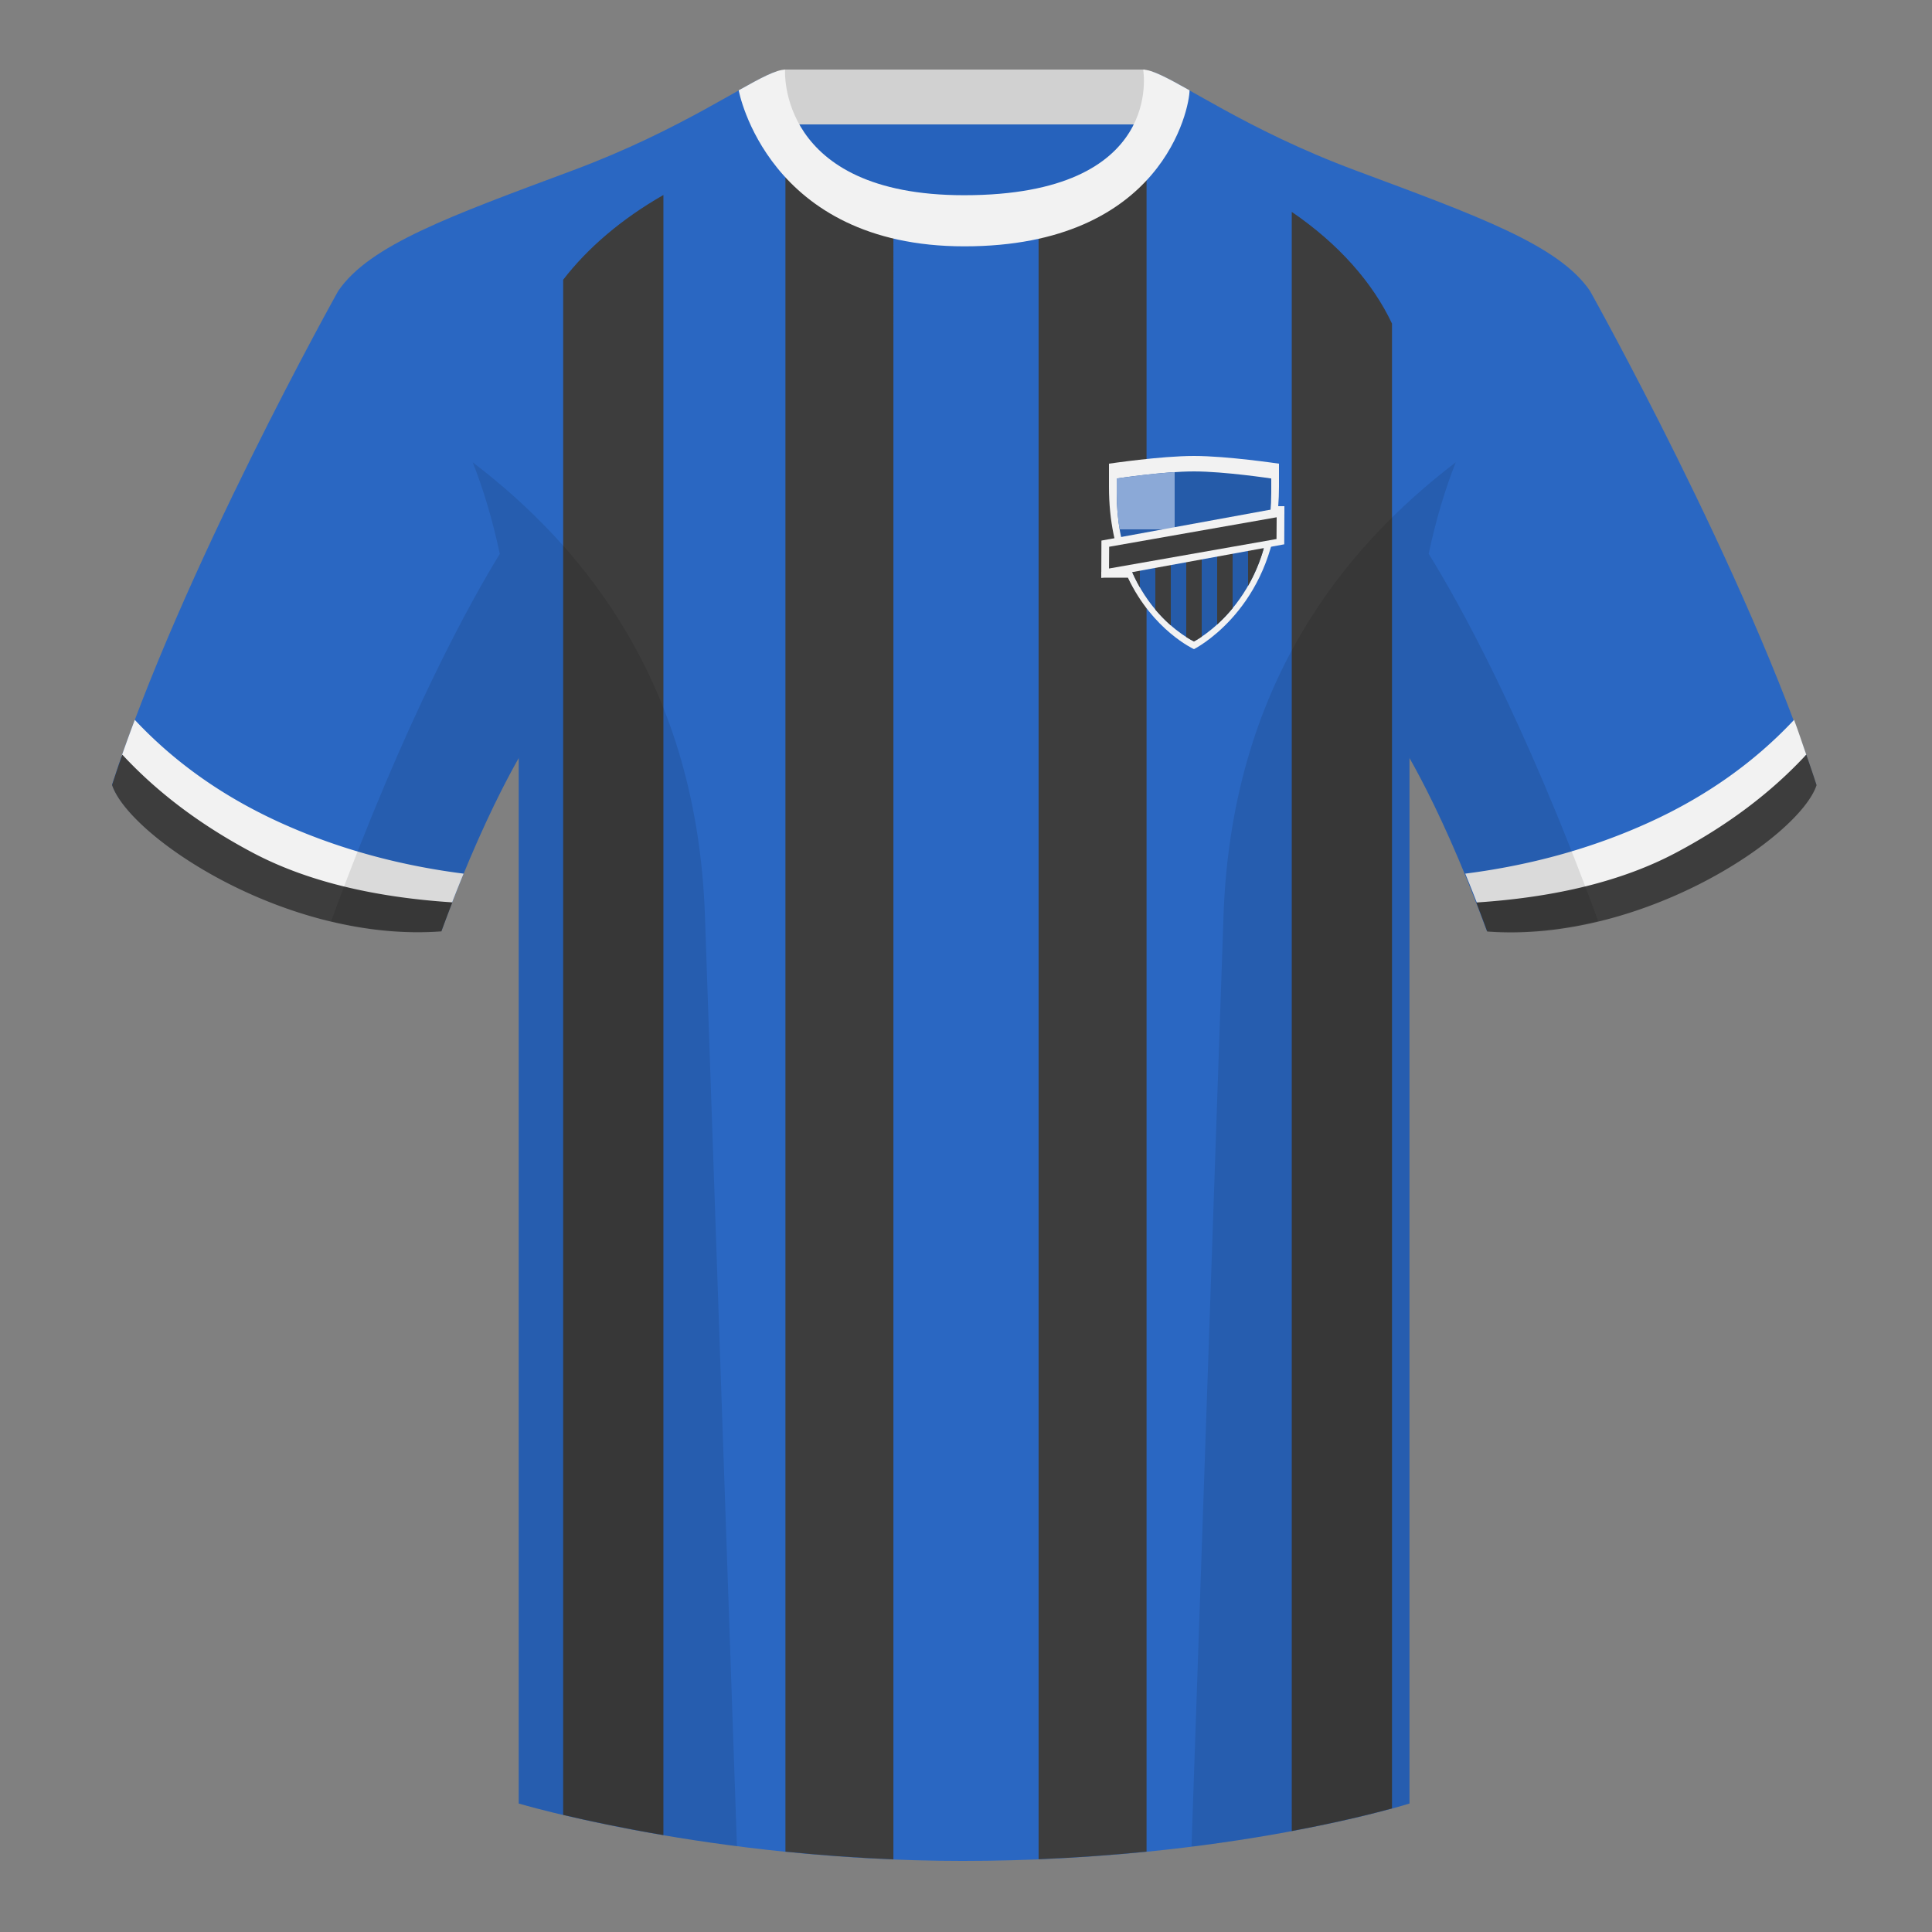 <?xml version="1.0" encoding="UTF-8"?><svg width="500" height="500" viewBox="0 0 500 500" fill="none" xmlns="http://www.w3.org/2000/svg"><rect x="0" y="0" width="500" height="500" fill="#808080" stroke="none"/><path fill-rule="evenodd" clip-rule="evenodd" d="M203.006 109.193h93.643V21.898h-93.643v87.295z" fill="#2662BC"/><path fill-rule="evenodd" clip-rule="evenodd" d="M202.867 32.198h93.458v-14.2h-93.458v14.2z" fill="#D1D1D1"/><path fill-rule="evenodd" clip-rule="evenodd" d="M249.514 57.706c-50.082 0-47.798-39.469-48.742-39.14-7.516 2.619-24.133 14.937-52.439 25.495-31.873 11.885-52.626 19.315-60.782 31.2 11.115 8.915 46.694 28.97 46.694 120.345v271.14s49.658 14.855 114.885 14.855c68.929 0 115.648-14.855 115.648-14.855v-271.14c0-91.375 35.58-111.43 46.7-120.345-8.157-11.885-28.91-19.315-60.783-31.2-28.36-10.577-44.982-22.919-52.478-25.509-.927-.32 4.177 39.154-48.703 39.154z" fill="#2A67C2"/><path fill-rule="evenodd" clip-rule="evenodd" d="M87.55 75.26s-40.763 72.8-58.547 127.77c4.445 13.375 45.208 40.86 85.232 37.885 13.34-36.4 24.46-52 24.46-52S141.658 93.83 87.55 75.26zm323.925 0s40.762 72.8 58.547 127.77c-4.445 13.375-45.208 40.86-85.232 37.885-13.34-36.4-24.46-52-24.46-52S357.368 93.83 411.476 75.26z" fill="#2A67C2"/><path fill-rule="evenodd" clip-rule="evenodd" d="M296.726 38.042V479.202c-8.665.866-18.008 1.557-27.937 1.963V55.493c13.909-3.565 21.148-10.975 24.946-18.233 1.006.252 2.004.512 2.991.781zm63.523 45.696V468.019c-4.954 1.353-13.833 3.581-25.941 5.843V54.837c12.098 8.268 20.889 18.222 25.941 28.9zM203.271 479.207V37.78c.961-.254 1.931-.501 2.91-.74 4.058 7.343 11.43 14.885 25.027 18.477V481.2c-9.829-.401-19.187-1.105-27.937-1.993zm-57.523-9.517V72.399c6.323-8.209 15.05-15.698 25.941-21.936V474.923c-10.747-1.831-19.567-3.726-25.941-5.233z" fill="#3D3D3D"/><path fill-rule="evenodd" clip-rule="evenodd" d="M116.991 233.591c-.494 1.276-26.729 0-48.979-9.14-17.738-7.285-37.335-26.492-36.431-29.075 1.048-2.991 2.151-6.021 3.302-9.076 10.27 10.965 22.741 19.794 37.414 26.489 14.658 6.687 30.552 11.124 47.684 13.309-.977 2.375-1.975 4.871-2.991 7.493zm309.898-20.802c14.674-6.695 27.145-15.524 37.415-26.489 1.136 3.017 2.122 6.048 3.158 9.002.082.236-15.161 18.627-32.848 27.054-15.138 7.213-51.407 13.853-52.264 11.635a393.589 393.589 0 00-3.145-7.893c17.132-2.185 33.027-6.622 47.684-13.309z" fill="#F2F2F2"/><path fill-rule="evenodd" clip-rule="evenodd" d="M467.462 195.3c.936 2.666 1.827 5.303 2.667 7.899-4.445 13.375-45.208 40.86-85.232 37.885-.958-2.613-1.904-5.119-2.835-7.519 20.795-1.358 37.993-5.637 51.594-12.838 13.428-7.108 24.697-15.584 33.806-25.427zm-435.807 0c9.103 9.827 20.36 18.291 33.772 25.391 13.611 7.206 30.824 11.486 51.64 12.84a426.01 426.01 0 00-2.835 7.517c-40.024 2.975-80.787-24.51-85.232-37.885.836-2.585 1.723-5.209 2.655-7.863z" fill="#3D3D3D"/><path fill-rule="evenodd" clip-rule="evenodd" d="M249.576 63.752c51.479 0 58.279-35.895 58.279-40.38-5.772-3.24-9.728-5.345-12.008-5.345 0 0 5.881 32.495-46.335 32.495-48.521 0-46.336-32.495-46.336-32.495-2.279 0-6.235 2.105-12.002 5.345 0 0 7.368 40.38 58.402 40.38z" fill="#F2F2F2"/><path fill-rule="evenodd" clip-rule="evenodd" d="M413.584 238.323c-9.287 2.238-19.064 3.316-28.798 2.592-8.197-22.369-15.557-36.883-20.012-44.748v270.577s-21.102 6.71-55.867 11.111l-.544-.06c1.881-54.795 5.722-166.47 8.277-240.705 2.055-59.755 31.084-95.29 60.099-117.44-2.676 6.781-5.072 14.606-7 23.667 7.354 11.852 24.436 42.069 43.831 94.964.005.014.01.028.014.042zM190.717 477.795c-34.248-4.401-56.477-11.051-56.477-11.051V196.172c-4.456 7.867-11.813 22.379-20.009 44.743-9.633.716-19.309-.332-28.511-2.523.005-.032.012-.065.02-.097 19.377-52.848 36.305-83.066 43.61-94.944-1.929-9.075-4.328-16.912-7.007-23.701 29.015 22.15 58.044 57.685 60.099 117.44 2.555 74.235 6.396 185.91 8.277 240.705h-.002z" fill="#000" fill-opacity=".1"/><path d="M287 126v-6s13.373-2 22-2 22 2 22 2v6c0 1.728-.068 3.394-.198 5h1.598v2h-1.793C327.65 158.675 309 168 309 168s-10.617-4.826-17.1-18.5H285V148h6.222c-2.491-5.779-4.222-13.024-4.222-22z" fill="#F2F2F2"/><path fill-rule="evenodd" clip-rule="evenodd" d="M289 127.5v-3.667S301.157 122 309 122s20 1.833 20 1.833v3.667c0 28.417-20 38.5-20 38.5s-20-9.167-20-38.5z" fill="#255BA9"/><path d="M295 152.011c-1.549-2.702-2.945-5.857-4-9.517V142h4v10.011zm8 9.833c-1.265-1.109-2.633-2.464-4-4.094V142h4v19.844zm8 2.934c-1.233.835-2 1.222-2 1.222s-.767-.351-2-1.137V142h4v22.778zm8-7.372a40.401 40.401 0 01-4 4.207V142h4v15.406zm8-15.261c-1.055 3.61-2.451 6.75-4 9.461V140h4v2.145z" fill="#3D3D3D"/><path d="M304 122.185c-7.152.465-15 1.648-15 1.648v3.667c0 3.438.275 6.599.76 9.5H304v-14.815z" fill="#8BA9D7"/><path d="M285.048 139.902l47.352-8.664-.039 9.63-47.351 8.664.038-9.63z" fill="#F2F2F2"/><path d="M287.048 141.5l43.352-7.63-.039 5.63-43.351 7.63.038-5.63z" fill="#3D3D3D"/></svg>